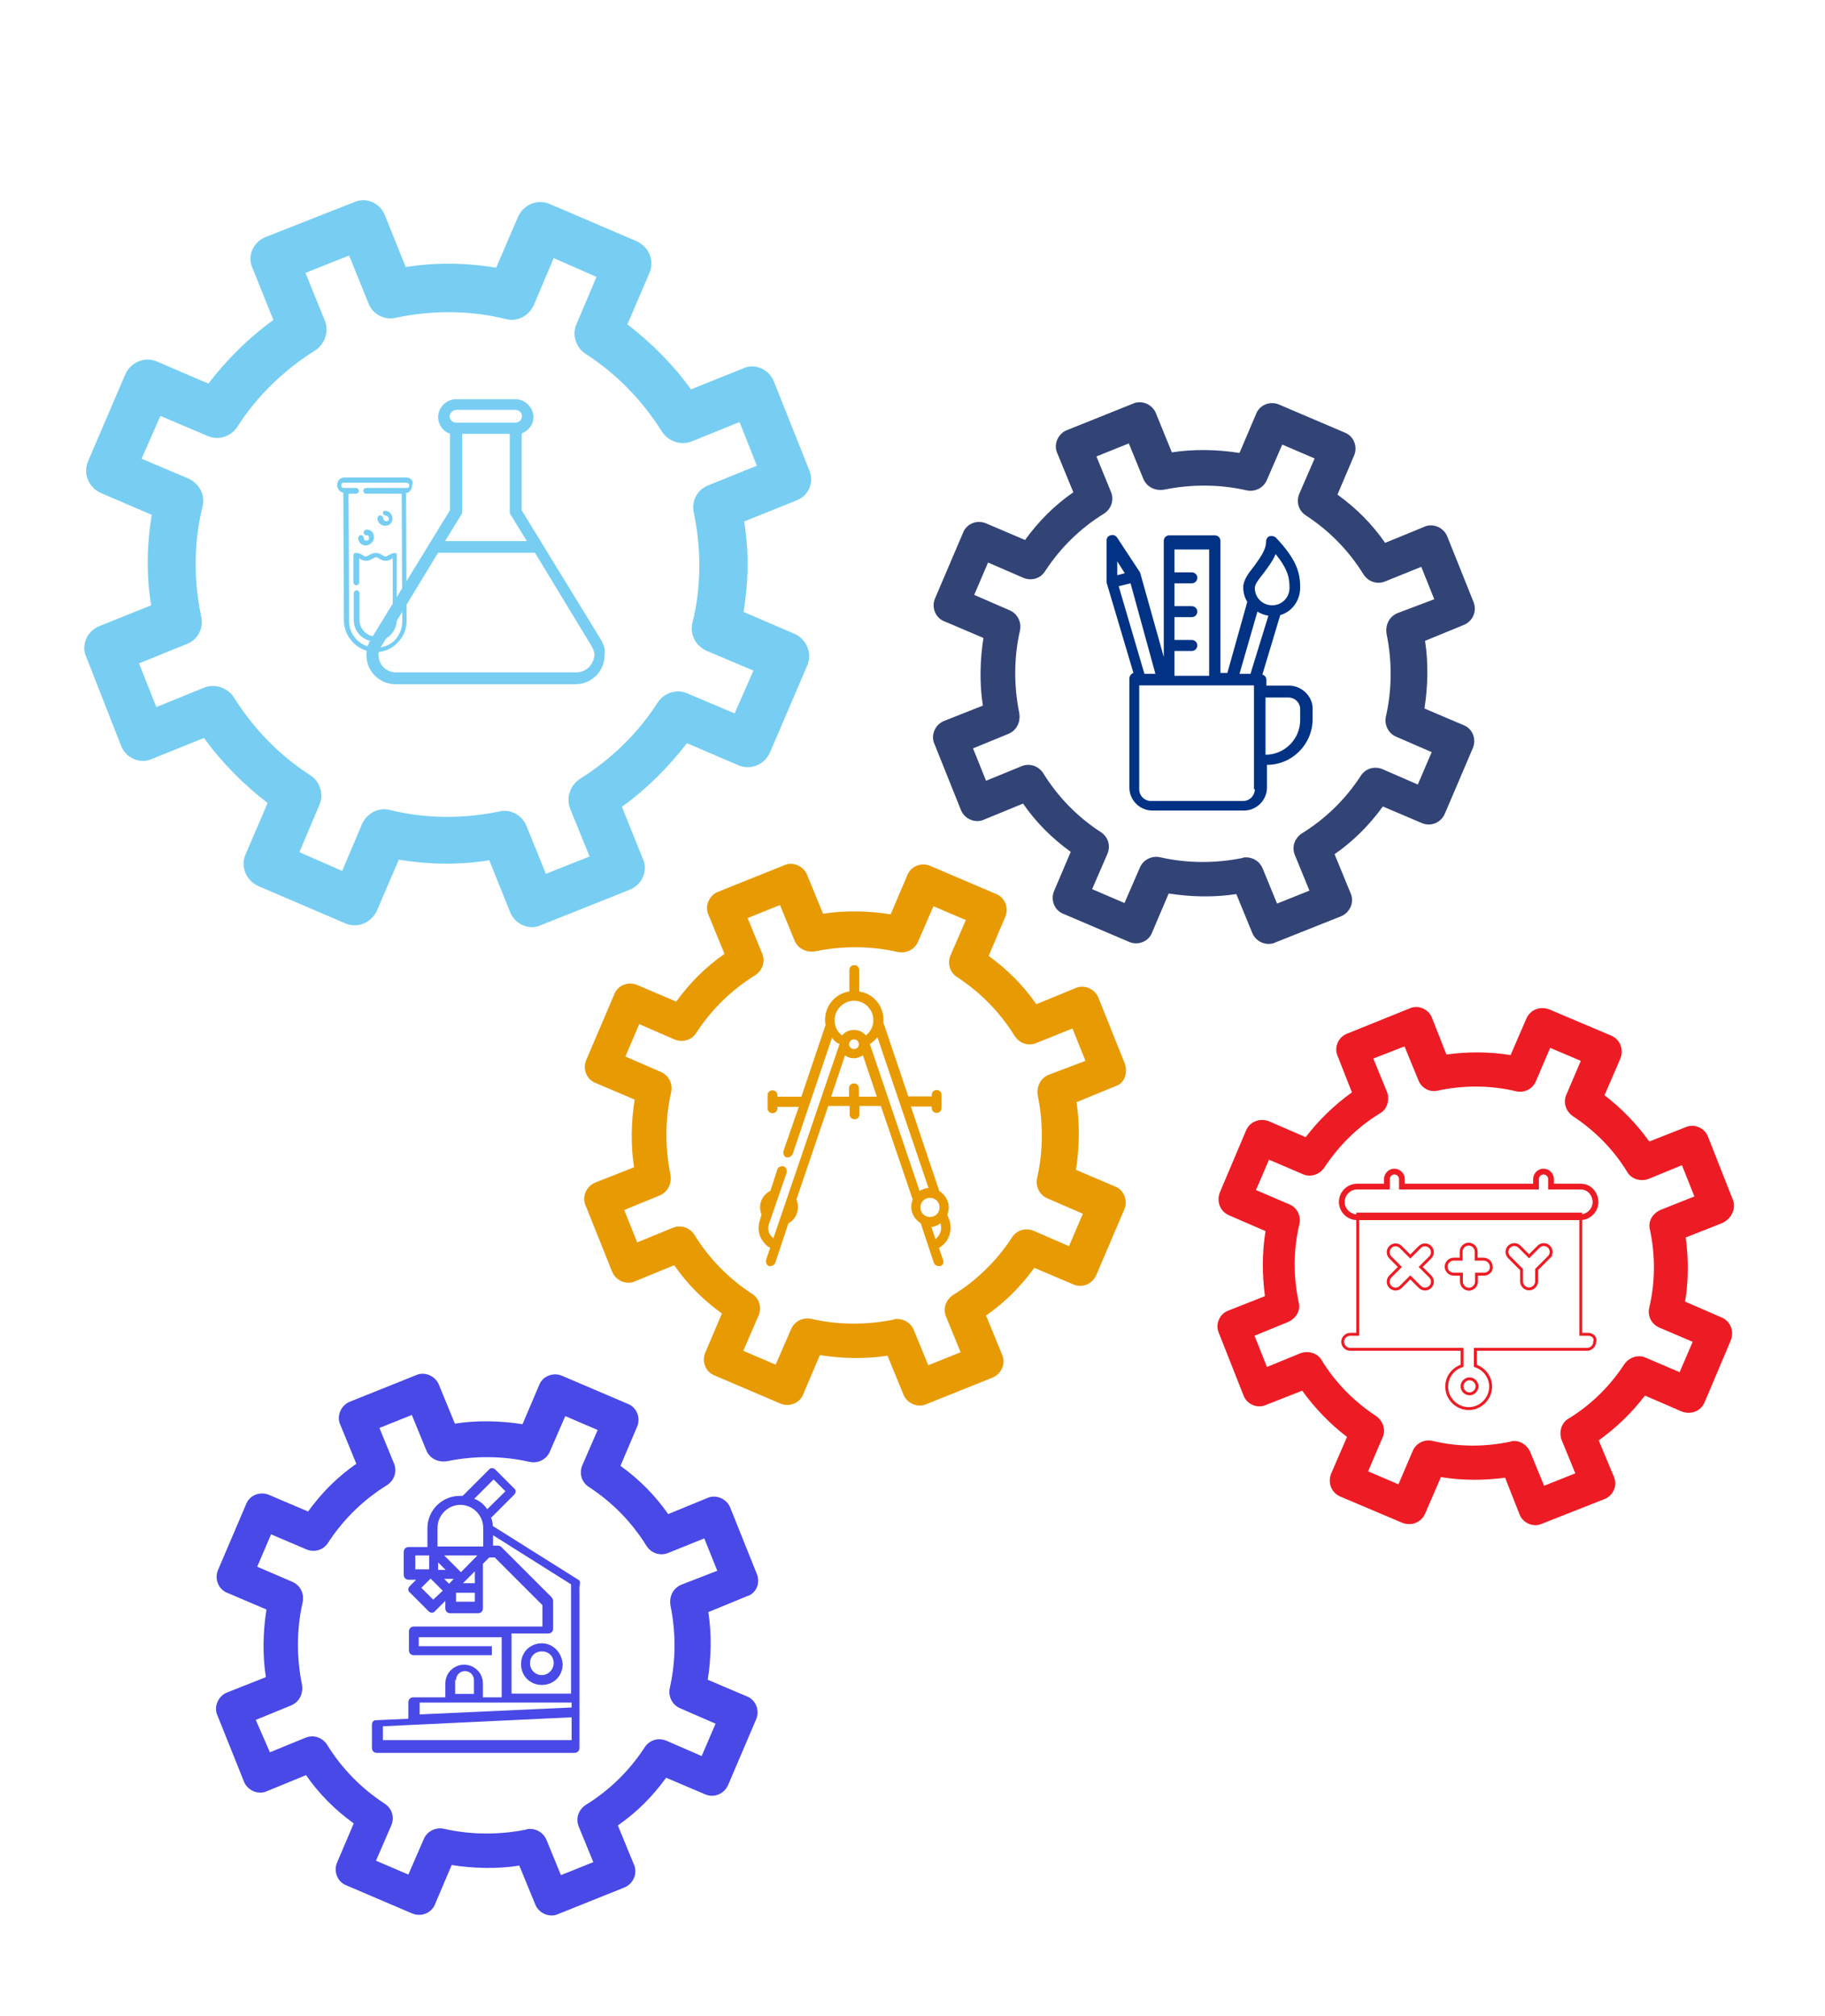 <svg version="1.1" id="Calque_1" xmlns="http://www.w3.org/2000/svg" x="0" y="0" viewBox="0 0 631.5 697.5" xml:space="preserve"><style>.st1{fill:#fff}.st1,.st2{display:inline}.st3{fill:#fff}.st8{fill:#4949e7}.st9{fill:#e89a03}.st10{fill:#77cef2}</style><path d="M509.9 208.3l-9.1-22.7c-1.2-3.1-5-4.8-8.1-3.3l-13.4 5.5c-4.5-6.5-10-12-16.5-16.7l5.7-13.4c1.4-3.1 0-6.9-3.3-8.1l-22.5-9.6c-3.1-1.4-6.9 0-8.1 3.3l-5.7 13.4c-7.6-1.2-15.8-1.4-23.4-.2L400 143c-1.2-3.1-5-4.8-8.1-3.3l-22.7 9.1c-3.1 1.2-4.8 5-3.3 8.1l5.5 13.4c-6.5 4.5-12 10-16.7 16.5l-13.4-5.7c-3.1-1.4-6.9 0-8.1 3.3l-9.6 22.5c-1.4 3.1 0 6.9 3.3 8.1l13.4 5.7c-1.2 7.6-1.4 15.8-.2 23.4l-13.4 5.3c-3.1 1.2-4.8 5-3.3 8.1l9.1 22.7c1.2 3.1 5 4.8 8.1 3.3L354 278c4.5 6.5 10 12 16.5 16.7l-5.7 13.4c-1.4 3.1 0 6.9 3.3 8.1l22.5 9.6c3.1 1.4 6.9 0 8.1-3.3l5.7-13.4c7.6 1.2 15.8 1.4 23.4.2l5.5 13.4c1.2 3.1 5 4.8 8.1 3.3l22.6-9c3.1-1.2 4.8-5 3.3-8.1l-5.5-13.4c6.5-4.5 12-10 16.7-16.5l13.4 5.7c3.1 1.4 6.7 0 8.1-3.3l9.6-22.5c1.4-3.1 0-6.9-3.3-8.1l-13.4-5.7c1.2-7.6 1.4-15.8.2-23.4l13.4-5.5c3.2-1.3 4.6-4.8 3.4-7.9zm-26.3 3.8c-2.9 1.2-4.3 4.1-3.8 7.2 1.9 9.3 1.9 19.1-.2 28.4-.7 2.9.7 6 3.6 7.2l12.2 5.3-4.8 11.2-12.2-5.3c-2.9-1.2-6-.2-7.6 2.4-5.3 8.1-12.2 14.8-20.3 19.8-2.6 1.7-3.6 4.8-2.4 7.6l5 12.2-11.2 4.5-5-12.2c-1-2.4-3.3-3.8-5.7-3.8-.5 0-1 0-1.2.2-9.3 1.9-19.1 1.9-28.4-.2-2.9-.7-6 .7-7.2 3.6l-5.3 12.2-11.2-4.8 5.3-12.2c1.2-2.9.2-6-2.4-7.6-8.1-5.3-14.8-12.2-19.8-20.3-1.7-2.6-4.8-3.6-7.6-2.4l-12.2 5-4.5-11.2 12.2-5c2.9-1.2 4.3-4.1 3.8-7.2-1.9-9.3-1.9-19.1.2-28.4.7-2.9-.7-6-3.6-7.2l-12.2-5.3 4.8-11.2 12.2 5.3c2.9 1.2 6 .2 7.6-2.4 5.3-8.1 12.2-14.8 20.3-19.8 2.6-1.7 3.6-4.8 2.4-7.6l-5-12.2 11.2-4.5 5 12.2c1.2 2.9 4.1 4.3 7.2 3.8 9.3-1.9 19.1-1.9 28.4.2 2.9.7 6-.7 7.2-3.6l5.3-12.2 11.2 4.8-5.3 12.2c-1.2 2.9-.2 6 2.4 7.6 8.1 5.3 14.8 12.2 19.8 20.3 1.7 2.6 4.8 3.6 7.6 2.4l12.4-5 4.5 11.2-12.7 4.8z" fill="#324476"/><path class="st8" d="M261.8 544.3l-9.1-22.7c-1.2-3.1-5-4.8-8.1-3.3l-13.4 5.5c-4.5-6.5-10-12-16.5-16.7l5.7-13.4c1.4-3.1 0-6.9-3.3-8.1l-22.5-9.6c-3.1-1.4-6.9 0-8.1 3.3l-5.7 13.4c-7.6-1.2-15.8-1.4-23.4-.2l-5.5-13.4c-1.2-3.1-5-4.8-8.1-3.3l-22.7 9.1c-3.1 1.2-4.8 5-3.3 8.1l5.5 13.4c-6.5 4.5-12 10-16.7 16.5l-13.4-5.7c-3.1-1.4-6.9 0-8.1 3.3L75.5 543c-1.4 3.1 0 6.9 3.3 8.1l13.4 5.7c-1.2 7.6-1.4 15.8-.2 23.4l-13.4 5.3c-3.1 1.2-4.8 5-3.3 8.1l9.1 22.7c1.2 3.1 5 4.8 8.1 3.3l13.4-5.5c4.5 6.5 10 12 16.5 16.7l-5.7 13.4c-1.4 3.1 0 6.9 3.3 8.1l22.5 9.6c3.1 1.4 6.9 0 8.1-3.3l5.7-13.4c7.6 1.2 15.8 1.4 23.4.2l5.5 13.4c1.2 3.1 5 4.8 8.1 3.3L216 653c3.1-1.2 4.8-5 3.3-8.1l-5.5-13.4c6.5-4.5 12-10 16.7-16.5l13.4 5.7c3.1 1.4 6.7 0 8.1-3.3l9.6-22.5c1.4-3.1 0-6.9-3.3-8.1l-13.4-5.7c1.2-7.6 1.4-15.8.2-23.4l13.4-5.5c3.1-.9 4.8-4.5 3.3-7.9zm-26 3.9c-2.9 1.2-4.3 4.1-3.8 7.2 1.9 9.3 1.9 19.1-.2 28.4-.7 2.9.7 6 3.6 7.2l12.2 5.3-4.8 11.2-12.2-5.3c-2.9-1.2-6-.2-7.6 2.4-5.3 8.1-12.2 14.8-20.3 19.8-2.6 1.7-3.6 4.8-2.4 7.6l5 12.2-11.2 4.5-5-12.2c-1-2.4-3.3-3.8-5.7-3.8-.5 0-1 0-1.2.2-9.3 1.9-19.1 1.9-28.4-.2-2.9-.7-6 .7-7.2 3.6l-5.3 12.2-11.2-4.8 5.3-12.2c1.2-2.9.2-6-2.4-7.6-8.1-5.3-14.8-12.2-19.8-20.3-1.7-2.6-4.8-3.6-7.6-2.4l-12.2 5-4.9-11.2 12.2-5c2.9-1.2 4.3-4.1 3.8-7.2-1.9-9.3-1.9-19.1.2-28.4.7-2.9-.7-6-3.6-7.2L89 542l4.8-11.2L106 536c2.9 1.2 6 .2 7.6-2.4 5.3-8.1 12.2-14.8 20.3-19.8 2.6-1.7 3.6-4.8 2.4-7.6l-5-12.2 11.2-4.5 5 12.2c1.2 2.9 4.1 4.3 7.2 3.8 9.3-1.9 19.1-1.9 28.4.2 2.9.7 6-.7 7.2-3.6l5.3-12.2 11.2 4.8-5.3 12.2c-1.2 2.9-.2 6 2.4 7.6 8.1 5.3 14.8 12.2 19.8 20.3 1.7 2.6 4.8 3.6 7.6 2.4l12.4-5 4.5 11.2-12.4 4.8z"/><path class="st9" d="M389.2 367.9l-9.1-22.7c-1.2-3.1-5-4.8-8.1-3.3l-13.4 5.5c-4.5-6.5-10-12-16.5-16.7l5.7-13.4c1.4-3.1 0-6.9-3.3-8.1l-22.5-9.6c-3.1-1.4-6.9 0-8.1 3.3l-5.7 13.4c-7.6-1.2-15.8-1.4-23.4-.2l-5.5-13.4c-1.2-3.1-5-4.8-8.1-3.3l-22.7 9.1c-3.1 1.2-4.8 5-3.3 8.1l5.5 13.4c-6.5 4.5-12 10-16.7 16.5l-13.4-5.7c-3.1-1.4-6.9 0-8.1 3.3l-9.6 22.5c-1.4 3.1 0 6.9 3.3 8.1l13.4 5.7c-1.2 7.6-1.4 15.8-.2 23.4l-13.4 5.3c-3.1 1.2-4.8 5-3.3 8.1l9.1 22.7c1.2 3.1 5 4.8 8.1 3.3l13.4-5.5c4.5 6.5 10 12 16.5 16.7l-5.7 13.4c-1.4 3.1 0 6.9 3.3 8.1l22.5 9.6c3.1 1.4 6.9 0 8.1-3.3l5.7-13.4c7.6 1.2 15.8 1.4 23.4.2l5.5 13.4c1.2 3.1 5 4.8 8.1 3.3l22.7-9.1c3.1-1.2 4.8-5 3.3-8.1l-5.5-13.4c6.5-4.5 12-10 16.7-16.5l13.4 5.7c3.1 1.4 6.7 0 8.1-3.3l9.6-22.5c1.4-3.1 0-6.9-3.3-8.1l-13.4-5.7c1.2-7.6 1.4-15.8.2-23.4l13.4-5.5c3.1-.9 4.5-4.5 3.3-7.9zm-26.3 3.9c-2.9 1.2-4.3 4.1-3.8 7.2 1.9 9.3 1.9 19.1-.2 28.4-.7 2.9.7 6 3.6 7.2l12.2 5.3-4.8 11.2-12.2-5.3c-2.9-1.2-6-.2-7.6 2.4-5.3 8.1-12.2 14.8-20.3 19.8-2.6 1.7-3.6 4.8-2.4 7.6l5 12.2-11.2 4.5-5-12.2c-1-2.4-3.3-3.8-5.7-3.8-.5 0-1 0-1.2.2-9.3 1.9-19.1 1.9-28.4-.2-2.9-.7-6 .7-7.2 3.6l-5.3 12.2-11.2-4.8 5.3-12.2c1.2-2.9.2-6-2.4-7.6-8.1-5.3-14.8-12.2-19.8-20.3-1.7-2.6-4.8-3.6-7.6-2.4l-12.2 5-4.5-11.2 12.2-5c2.9-1.2 4.3-4.1 3.8-7.2-1.9-9.3-1.9-19.1.2-28.4.7-2.9-.7-6-3.6-7.2l-12.2-5.3 4.8-11.2 12.2 5.3c2.9 1.2 6 .2 7.6-2.4 5.3-8.1 12.2-14.8 20.3-19.8 2.6-1.7 3.6-4.8 2.4-7.6l-5-12.2 11.2-4.5 5 12.2c1.2 2.9 4.1 4.3 7.2 3.8 9.3-1.9 19.1-1.9 28.4.2 2.9.7 6-.7 7.2-3.6l5.3-12.2 11.2 4.8-5.3 12.2c-1.2 2.9-.2 6 2.4 7.6 8.1 5.3 14.8 12.2 19.8 20.3 1.7 2.6 4.8 3.6 7.6 2.4l12.4-5 4.5 11.2-12.7 4.8z"/><path class="st10" d="M280 162.6L267.8 132c-1.7-4.3-6.7-6.5-10.8-4.5l-17.9 7.2c-6.2-8.6-13.6-16-22-22.5l7.6-17.7c1.9-4.3-.2-9.1-4.3-11l-30.1-12.9c-4.3-1.9-9.1.2-11 4.3l-7.6 17.7c-10.3-1.7-21-1.9-31.3-.2l-7.2-17.9c-1.7-4.3-6.5-6.5-10.8-4.5L91.9 82c-4.3 1.7-6.5 6.7-4.5 10.8l7.2 17.9c-8.6 6.2-16 13.6-22.5 22l-17.7-7.6c-4.3-1.9-9.1.2-11 4.3l-12.9 30.1c-1.9 4.3.2 9.1 4.3 11l17.7 7.6c-1.7 10.3-1.9 21-.2 31.3l-17.9 7.2c-4.3 1.7-6.5 6.7-4.5 10.8l12 30.6c1.7 4.3 6.7 6.5 10.8 4.5l17.9-7.2c6.2 8.6 13.6 16 22 22.5L85 295.5c-1.9 4.3.2 9.1 4.3 11l30.1 12.9c4.3 1.9 9.1-.2 11-4.3l7.6-17.7c10.3 1.7 21 1.9 31.3.2l7.2 17.9c1.7 4.3 6.7 6.5 10.8 4.5l30.6-12.2c4.3-1.7 6.5-6.7 4.5-10.8l-7.2-17.9c8.6-6.2 16-13.6 22.5-22l17.7 7.6c4.3 1.9 9.1-.2 11-4.3l12.9-30.1c1.9-4.3-.2-9.1-4.3-11l-17.7-7.6c1.7-10.3 1.9-21 .2-31.3l17.9-7.2c4.3-1.5 6.5-6.3 4.6-10.6zm-34.9 5.3c-3.8 1.4-6 5.5-5 9.6 2.6 12.4 2.6 25.6-.5 38-1 4.1 1.2 7.9 4.8 9.6l16.3 6.9-6.5 14.8-16.3-6.9c-3.8-1.7-8.1-.2-10.3 3.1-6.9 10.8-16.3 19.8-27 26.5-3.3 2.2-4.8 6.5-3.3 10.3l6.7 16.5-15.1 6-6.7-16.5c-1.2-3.1-4.3-5.3-7.6-5.3-.5 0-1.2 0-1.7.2-12.4 2.6-25.6 2.6-38-.5-4.1-1-7.9 1.2-9.6 4.8l-6.9 16.3-14.8-6.5 6.9-16.3c1.7-3.8.2-8.1-3.1-10.3-10.8-6.9-19.8-16.3-26.5-27-2.2-3.3-6.5-4.8-10.3-3.3l-16.5 6.7-6-15.1 16.5-6.7c3.8-1.4 6-5.5 5-9.6-2.6-12.4-2.6-25.6.5-38 1-4.1-1.2-7.9-4.8-9.6L49 158.7l6.5-14.8 16.3 6.9c3.8 1.7 8.1.2 10.3-3.1 6.9-10.8 16.3-19.8 27-26.5 3.3-2.2 4.8-6.5 3.3-10.3l-6.7-16.5 15.1-6 6.7 16.5c1.4 3.8 5.5 6 9.6 5 12.4-2.6 25.6-2.6 38 .5 4.1 1 7.9-1.2 9.6-4.8l6.9-16.3 14.8 6.5-6.9 16.3c-1.7 3.8-.2 8.1 3.1 10.3 10.8 6.9 19.8 16.3 26.5 27 2.2 3.3 6.5 4.8 10.3 3.3l16.5-6.7 6 15.1-16.8 6.8z"/><path d="M599.6 415l-8.6-21.8c-1.2-3.1-4.8-4.5-7.6-3.3l-12.7 5c-4.3-6-9.6-11.5-15.5-16l5.5-12.7c1.2-3.1 0-6.5-3.1-7.9l-21.5-9.1c-3.1-1.2-6.5 0-7.9 3.1l-5.5 12.7c-7.4-1.2-14.8-1.2-22.2-.2l-5-12.7c-1.2-3.1-4.8-4.5-7.6-3.3l-21.8 8.8c-3.1 1.2-4.5 4.8-3.3 7.6l5 12.7c-6 4.3-11.5 9.6-16 15.5l-12.7-5.5c-3.1-1.2-6.5 0-7.9 3.1l-9.1 21.5c-1.2 3.1 0 6.5 3.1 7.9l12.7 5.5c-1.2 7.4-1.2 14.8-.2 22.5l-12.7 5c-3.1 1.2-4.5 4.8-3.3 7.6l8.6 21.8c1.2 3.1 4.8 4.5 7.6 3.3l12.7-5c4.3 6 9.6 11.5 15.5 16l-5.5 12.7c-1.2 3.1 0 6.5 3.1 7.9l21.5 9.1c3.1 1.2 6.5 0 7.9-3.1l5.5-12.7c7.4 1.2 14.8 1.2 22.2.2l5 12.7c1.2 3.1 4.8 4.5 7.6 3.3l21.8-8.6c3.1-1.2 4.5-4.8 3.3-7.6l-5.3-12.7c6-4.3 11.5-9.6 16-15.5l12.7 5.5c3.1 1.2 6.5 0 7.9-3.1l9.1-21.5c1.2-3.1 0-6.5-3.1-7.9l-12.7-5.5c1.2-7.4 1.2-14.8.2-22.2l12.7-5c3.3-1.6 4.8-5.2 3.6-8.1zm-25.1 3.6c-2.6 1.2-4.3 3.8-3.6 6.7 1.9 8.8 1.9 18.2-.2 27-.7 2.9.7 5.7 3.3 6.9l11.7 5-4.5 10.5-11.7-5c-2.6-1.2-5.7-.2-7.4 2.2-5 7.6-11.5 14.1-19.4 18.9-2.4 1.4-3.3 4.5-2.4 7.2l4.8 11.7-10.8 4.3-4.8-11.7c-1-2.2-3.1-3.8-5.5-3.8-.5 0-.7 0-1.2.2-8.8 1.9-18.2 1.9-27-.2-2.9-.7-5.7.7-6.9 3.3l-5 11.7-10.5-4.5 5-11.7c1.2-2.6.2-5.7-2.2-7.4-7.6-5-14.1-11.5-18.9-19.4-1.4-2.4-4.5-3.3-7.2-2.4l-11.7 4.8-4.3-10.8 11.7-4.8c2.6-1.2 4.3-3.8 3.6-6.7-1.9-8.8-1.9-18.2.2-27 .7-2.9-.7-5.7-3.3-6.9l-11.7-5 4.5-10.5 11.7 5c2.6 1.2 5.7.2 7.4-2.2 5-7.6 11.5-14.1 19.4-18.9 2.4-1.4 3.3-4.5 2.4-7.2l-4.8-11.7L486 362l4.8 11.7c1 2.6 3.8 4.3 6.7 3.6 8.8-1.9 18.2-1.9 27 .2 2.9.7 5.7-.7 6.9-3.3l5-11.7L547 367l-5 11.7c-1.2 2.6-.2 5.7 2.2 7.4 7.6 5 14.1 11.5 18.9 19.4 1.4 2.4 4.5 3.3 7.2 2.4l11.7-4.8 4.3 10.8-11.8 4.7z" fill="#ed1c24"/><path d="M446.1 237.2h-7.9v-1.9c0-1-.5-1.7-1.4-1.9l6.2-20.6c4.1-1.2 6.9-5 6.9-9.6 0-5.3-1.4-9.8-8.4-17.2-.5-.5-1.4-.7-2.2-.5-.7.2-1.2 1-1.2 1.9 0 2.9-2.2 5.7-4.1 8.4-1.9 2.4-3.8 4.8-3.8 7.4 0 1.9.5 3.6 1.4 5l-6.9 24.6h-2.4v-45.7c0-1.2-1-1.9-1.9-1.9h-15.8c-1.2 0-1.9 1-1.9 1.9v40.2l-8.1-28.9c0-.2-.2-.5-.2-.5l-7.9-12c-.5-.7-1.4-1-2.2-.7-1 .2-1.4 1-1.4 1.9v14.4l9.3 31.3c-.7.2-1.4 1-1.4 1.9v37.8c0 4.3 3.6 7.9 7.9 7.9h31.8c4.3 0 7.9-3.6 7.9-7.9v-7.9c8.8 0 15.8-7.2 15.8-15.8v-4.1c-.2-3.9-3.8-7.5-8.1-7.5zm-8.8-39c1.4-1.9 3.1-4.1 4.1-6.5 4.5 5.5 4.8 8.6 4.8 11.7 0 3.3-2.6 6-6 6-3.3 0-6-2.6-6-6 0-1.4 1.6-3.3 3.1-5.2zm-30.9 27h6c1.2 0 1.9-1 1.9-1.9 0-1.2-1-1.9-1.9-1.9h-6v-7.9h6c1.2 0 1.9-1 1.9-1.9 0-1.2-1-1.9-1.9-1.9h-6v-7.9h6c1.2 0 1.9-1 1.9-1.9 0-1.2-1-1.9-1.9-1.9h-6v-7.9h12v43.7h-12v-8.6zm-19.8-31l2.6 4.1-2.6.7v-4.8zm.5 8.6l4.1-1 8.6 31.3H396l-8.9-30.3zm47.1 70.2c0 2.2-1.7 4.1-4.1 4.1h-31.8c-2.2 0-4.1-1.7-4.1-4.1v-35.9h39.7V273h.3zm-1.5-39.9h-3.8l6.2-21.5c1.2.7 2.4 1.2 3.8 1.4l-6.2 20.1zm17.2 16c0 6.5-5.3 12-12 12v-19.8h7.9c2.2 0 4.1 1.7 4.1 4.1v3.7z" fill="#013283"/><path class="st9" d="M328.5 422l-.7-1.7c.2-.7.5-1.7.5-2.6 0-2.4-1.4-4.5-3.3-5.7l-9.8-29.2h7.2v.5c0 1 .7 1.7 1.7 1.7s1.7-.7 1.7-1.7v-4.5c0-1-.7-1.7-1.7-1.7s-1.7.7-1.7 1.7v.5h-8.1l-8.4-24.9s0-.2-.2-.2v-1.4c0-5-3.6-9.1-8.4-9.8v-7.4c0-1-.7-1.7-1.7-1.7s-1.7.7-1.7 1.7v7.4c-4.8.7-8.4 4.8-8.4 9.8 0 .7 0 1.2.2 1.7l-8.4 24.9H269v-.5c0-1-.7-1.7-1.7-1.7s-1.7.7-1.7 1.7v4.5c0 1 .7 1.7 1.7 1.7s1.7-.7 1.7-1.7v-.5h7.4l-5.3 15.3c-.2 1 .2 1.9 1 2.2h.5c.7 0 1.4-.5 1.7-1.2l13.6-40.2c.7 1 1.4 1.7 2.6 2.2l-22.9 67.2c-.5-.5-1-1-1.4-1.7-.5-1.2-.5-2.4 0-3.6l6-17.4c.2-1-.2-1.9-1-2.2-1-.2-1.9.2-2.2 1l-2.4 7.4c-2.2 1.2-3.6 3.3-3.6 5.7 0 1 .2 1.9.5 2.6l-.5 1.7c-.7 2.2-.7 4.3.2 6.2.7 1.4 1.9 2.9 3.3 3.6l-1.4 4.1c-.2 1 .2 1.9 1 2.2h.5c.7 0 1.4-.5 1.7-1.2l4.5-13.6c2.2-1.2 3.3-3.3 3.3-5.7 0-1-.2-1.7-.5-2.6l11-32.3h7.4v2.9c0 1 .7 1.7 1.7 1.7s1.7-.7 1.7-1.7v-2.9h7.4l11 32.3c-.2.7-.5 1.7-.5 2.6 0 2.4 1.4 4.5 3.3 5.7l4.5 13.6c.2.7 1 1.2 1.7 1.2h.5c1-.2 1.4-1.2 1-2.2l-1.4-4.1c3.4-1.9 4.8-5.9 3.6-9.7zm-10-4.3c0-1.9 1.4-3.3 3.3-3.3s3.3 1.4 3.3 3.3-1.4 3.3-3.3 3.3-3.3-1.4-3.3-3.3zm2.8-6.7c-1.2 0-2.2.5-3.1 1L301 361.2c1-.7 1.9-1.4 2.6-2.4l17.7 52.2zm-24.1-49.8c0 1-.7 1.7-1.7 1.7s-1.7-.7-1.7-1.7v-.2c.2-.7.7-1.4 1.7-1.4s1.4.5 1.7 1.4v.2zm-1.7-15c3.6 0 6.7 2.9 6.7 6.7 0 2.2-1 4.1-2.6 5.3-1-1.2-2.4-1.9-4.1-1.9-1.7 0-3.1.7-4.1 1.9-1.7-1.2-2.6-3.1-2.6-5.3 0-3.6 3.1-6.7 6.7-6.7zm1.7 33.2v-2.9c0-1-.7-1.7-1.7-1.7s-1.7.7-1.7 1.7v2.9h-6.2l4.8-14.3c1 .7 1.9 1 3.1 1 1.2 0 2.2-.5 3.1-1l4.8 14.3h-6.2zm26.5 49.3l-1.4-4.3c1.2 0 2.2-.5 3.1-1.2.7 2.1 0 4-1.7 5.5z"/><path class="st10" d="M140.6 165.2h-21.3c-.7 0-1.4.2-1.9.7-.5.5-.7 1.2-.7 1.9s.2 1.4.7 1.9c.5.5 1 .7 1.4.7l.2 44.2c0 6 5 11 11 11 2.9 0 5.7-1.2 7.6-3.3 2.2-2.2 3.1-4.8 3.1-7.6l-.2-44.2c.5 0 1.2-.2 1.4-.7.5-.5.7-1.2.7-1.9.7-1.5-.5-2.7-2-2.7zm1 2.7c0 .2 0 .5-.2.7-.2.2-.5.2-.7.2h-14c-.5 0-1 .5-1 1s.5 1 1 1H139l.2 44.2c0 2.4-1 4.8-2.6 6.5-1.7 1.7-4.1 2.6-6.5 2.6-5 0-9.3-4.1-9.3-9.1l-.2-44.2h2.6c.5 0 1-.5 1-1s-.5-1-1-1h-3.3-.9c-.2 0-.5 0-.7-.2-.2-.2-.2-.5-.2-.7 0-.2 0-.5.2-.7.2-.2.5-.2.7-.2h21.3c.8-.1 1.3.4 1.3.9z"/><path class="st10" d="M136.8 191.3c-1.2 0-1.7.5-2.2.7-.5.2-.7.5-1.2.5s-.7-.2-1.2-.5-1-.7-2.2-.7-1.7.5-2.2.7c-.5.2-.7.5-1.2.5s-.7-.2-1.2-.5-1-.7-2.2-.7c-.2 0-.5 0-.7.2-.2.2-.2.5-.2.7v9.3c0 .5.5 1 1 1s1-.5 1-1v-8.4l.2.2c.5.2 1 .7 2.2.7 1.2 0 1.7-.5 2.2-.7.5-.2.7-.5 1.2-.5s.7.2 1.2.5c.5.2 1 .7 2.2.7 1.2 0 1.7-.5 2.2-.7l.2-.2v21.3c0 1.4-.5 2.9-1.7 4.1s-2.6 1.7-4.1 1.7c-3.1 0-5.7-2.6-5.7-5.7v-9.3c0-.5-.5-1-1-1s-1 .5-1 1v9.3c0 4.1 3.3 7.4 7.4 7.4 1.9 0 3.8-.7 5.3-2.2 1.4-1.4 2.2-3.3 2.2-5.3v-22.2c.2-.7-.3-.7-.5-.9zM132.5 177.4c0 .5.5 1 1 1s1 .5 1 1c0 .2 0 .5-.2.7-.2.2-.5.2-.7.2-.5 0-1-.5-1-1s-.5-1-1-1-1 .5-1 1c0 1.4 1.2 2.6 2.6 2.6.7 0 1.4-.2 1.9-.7.5-.5.7-1.2.7-1.9 0-1.4-1.2-2.6-2.6-2.6-.2-.2-.7.2-.7.7zM128.7 187.7c.5-.5.7-1.2.7-1.9s-.2-1.4-.7-1.9c-.5-.5-1.2-.7-1.9-.7-.5 0-1 .5-1 1s.5 1 1 1c.2 0 .5 0 .7.2.2.2.2.5.2.7 0 .2 0 .5-.2.7-.2.2-.5.2-.7.2-.2 0-.5 0-.7-.2-.2-.2-.2-.5-.2-.7 0-.5-.5-1-1-1s-1 .5-1 1c0 1.4 1.2 2.6 2.6 2.6 1 0 1.7-.5 2.2-1z"/><path class="st10" d="M208 221.4l-27.5-44.9V150c2.4-1 4.1-3.1 4.1-5.7 0-3.3-2.9-6.2-6.2-6.2h-20.6c-3.3 0-6.2 2.9-6.2 6.2 0 2.6 1.7 5 4.1 5.7v26.5l-27.5 44.9c-1 1.7-1.4 3.3-1.4 5.3 0 5.5 4.5 10 10 10h62.4c5.5 0 10-4.5 10-10 .3-2-.2-3.6-1.2-5.3zm-50.2-79.6h20.6c1.2 0 2.2 1 2.2 2.2s-1 2.2-2.2 2.2h-20.6c-1.2 0-2.2-1-2.2-2.2s1.3-2.2 2.2-2.2zm1.9 36.1c.2-.2.2-.7.2-1v-26.8h16.5v26.8c0 .5 0 .7.2 1l5.7 9.3H154l5.7-9.3zm39.7 54.7H137c-3.3 0-6-2.6-6-6 0-1.2.2-2.2 1-3.1l19.6-32.3h33.5l19.6 32.3c.5 1 1 1.9 1 3.1-.3 3.4-2.9 6-6.3 6z"/><g><path d="M549.6 461.6H547V420h-77.2v41.6h-2.6c-1.4 0-2.6 1.2-2.6 2.6s1.2 2.6 2.6 2.6h38.7v5.7c-3.1 1-5.3 3.8-5.3 7.2 0 4.3 3.6 7.6 7.6 7.6 4.3 0 7.6-3.6 7.6-7.6 0-3.3-2.2-6.2-5.3-7.2v-5.7h38.7c1.4 0 2.6-1.2 2.6-2.6.5-1.4-.7-2.6-2.2-2.6zm-54.7-20c1 1 1 2.6 0 3.6s-2.6 1-3.6 0l-3.3-3.3-3.3 3.3c-1 1-2.6 1-3.6 0s-1-2.6 0-3.6l3.3-3.3-3.3-3.3c-1-1-1-2.6 0-3.6s2.6-1 3.6 0l3.3 3.3 3.3-3.3c1-1 2.6-1 3.6 0s1 2.6 0 3.6l-3.3 3.3 3.3 3.3zm13.6 40.6c-1.4 0-2.6-1.2-2.6-2.6s1.2-2.6 2.6-2.6 2.6 1.2 2.6 2.6-1.2 2.6-2.6 2.6zm5-41.4h-2.6v2.6c0 1.4-1.2 2.6-2.6 2.6-1.4 0-2.6-1.2-2.6-2.6v-2.6H503c-1.4 0-2.6-1.2-2.6-2.6 0-1.4 1.2-2.6 2.6-2.6h2.6V433c0-1.4 1.2-2.6 2.6-2.6 1.4 0 2.6 1.2 2.6 2.6v2.6h2.6c1.4 0 2.6 1.2 2.6 2.6.2 1.4-1 2.6-2.5 2.6zm22.5-5.9l-4.3 4.3v4.1c0 1.4-1.2 2.6-2.6 2.6-1.4 0-2.6-1.2-2.6-2.6v-4.1l-4.3-4.3c-1-1-1-2.6 0-3.6s2.6-1 3.6 0l3.3 3.3 3.3-3.3c1-1 2.6-1 3.6 0s1 2.6 0 3.6z" fill="none" stroke="#ed1c24" stroke-miterlimit="10"/></g><g><path d="M547 410.5h-10.3v-2.6c0-1.4-1.2-2.6-2.6-2.6s-2.6 1.2-2.6 2.6v2.6h-46.4v-2.6c0-1.4-1.2-2.6-2.6-2.6s-2.6 1.2-2.6 2.6v2.6h-10.3c-2.9 0-5.3 2.4-5.3 5.3s2.4 5.3 5.3 5.3h77.2c2.9 0 5.3-2.4 5.3-5.3-.1-2.9-2.2-5.3-5.1-5.3z" fill="none" stroke="#ed1c24" stroke-width="2" stroke-miterlimit="10"/></g><g><path class="st8" d="M200.1 546.5l-29.6-18.6c0-1-.2-2.2-.7-3.1l.2.2 7.9-7.9c.7-.7.7-1.7 0-2.2l-6.5-6.5c-.7-.7-1.7-.7-2.2 0l-9.1 9.1h-1c-6.2 0-11.2 5-11.2 11.2v6.5h-6.5c-1 0-1.7.7-1.7 1.7v7.9c0 1 .7 1.7 1.7 1.7h2.6l-2.2 2.2c-.7.7-.7 1.7 0 2.2l6.5 6.5c.7.7 1.7.7 2.2 0l3.6-3.6v2.6c0 1 .7 1.7 1.7 1.7h9.6c1 0 1.7-.7 1.7-1.7V541l2.2-2.2h1.9l16.5 16.5v7.4h-44.5c-1 0-1.7.7-1.7 1.7v6.5c0 1 .7 1.7 1.7 1.7h27v-3.1h-25.3v-3.1h28.7v20.8h-6.5v-4.8c0-3.6-2.9-6.5-6.5-6.5s-6.5 2.9-6.5 6.5v4.8H143c-1 0-1.7.7-1.7 1.7v5.7l-11.2.5c-1 0-1.4.7-1.4 1.7v7.9c0 1 .7 1.7 1.7 1.7h68.4c1 0 1.7-.7 1.7-1.7V549c.4-1.8.1-2.3-.4-2.5zm-48.5-6l2.6 2.6h-2.6v-2.6zm-7.9 2.4v-4.8h4.8v4.8h-4.8zm6.2 10.5l-4.1-4.1 3.1-3.1h.2l4.1 4.1-3.3 3.1zm5.5-5.5l-1.7-1.7h3.3l-1.6 1.7zm8.9 6.2h-6.5V551h6.5v3.1zm0-6.4h-4.1l.5-.5 3.6-3.6v4.1zm-4.8-3.8l-.5-.5-5.3-5.3h11.5l-5.7 5.8zm7.9-8.9h-16v-6.5c0-4.3 3.6-7.9 7.9-7.9 4.3 0 7.9 3.6 7.9 7.9v6.5h.2zm1.2-12.9c-1.2-1.7-2.6-2.9-4.5-3.6l6.7-6.7 4.1 4.1-6.3 6.2zm-10.8 59.1c0-1.7 1.4-3.1 3.1-3.1 1.7 0 3.1 1.4 3.1 3.1v4.8h-6.5v-4.8h.3zm40 20.8h-65.3v-4.8l65.3-3.1v7.9zm0-11.3l-52.6 2.4V589h52.6v1.7zm0-4.8H177v-20.8h12.7c1 0 1.7-.7 1.7-1.7v-9.6c0-.5-.2-.7-.5-1.2l-17.4-17.4c-.2-.2-.7-.5-1.2-.5h-1.7v-3.6l27 17v37.8h.2z"/><path class="st8" d="M187.5 568.5c-4.1 0-7.2 3.1-7.2 7.2s3.1 7.2 7.2 7.2 7.2-3.1 7.2-7.2c-.3-4.1-3.4-7.2-7.2-7.2zm0 11c-2.2 0-4.1-1.7-4.1-4.1 0-2.4 1.7-4.1 4.1-4.1s4.1 1.7 4.1 4.1c-.1 2.4-2 4.1-4.1 4.1z"/></g></svg>
